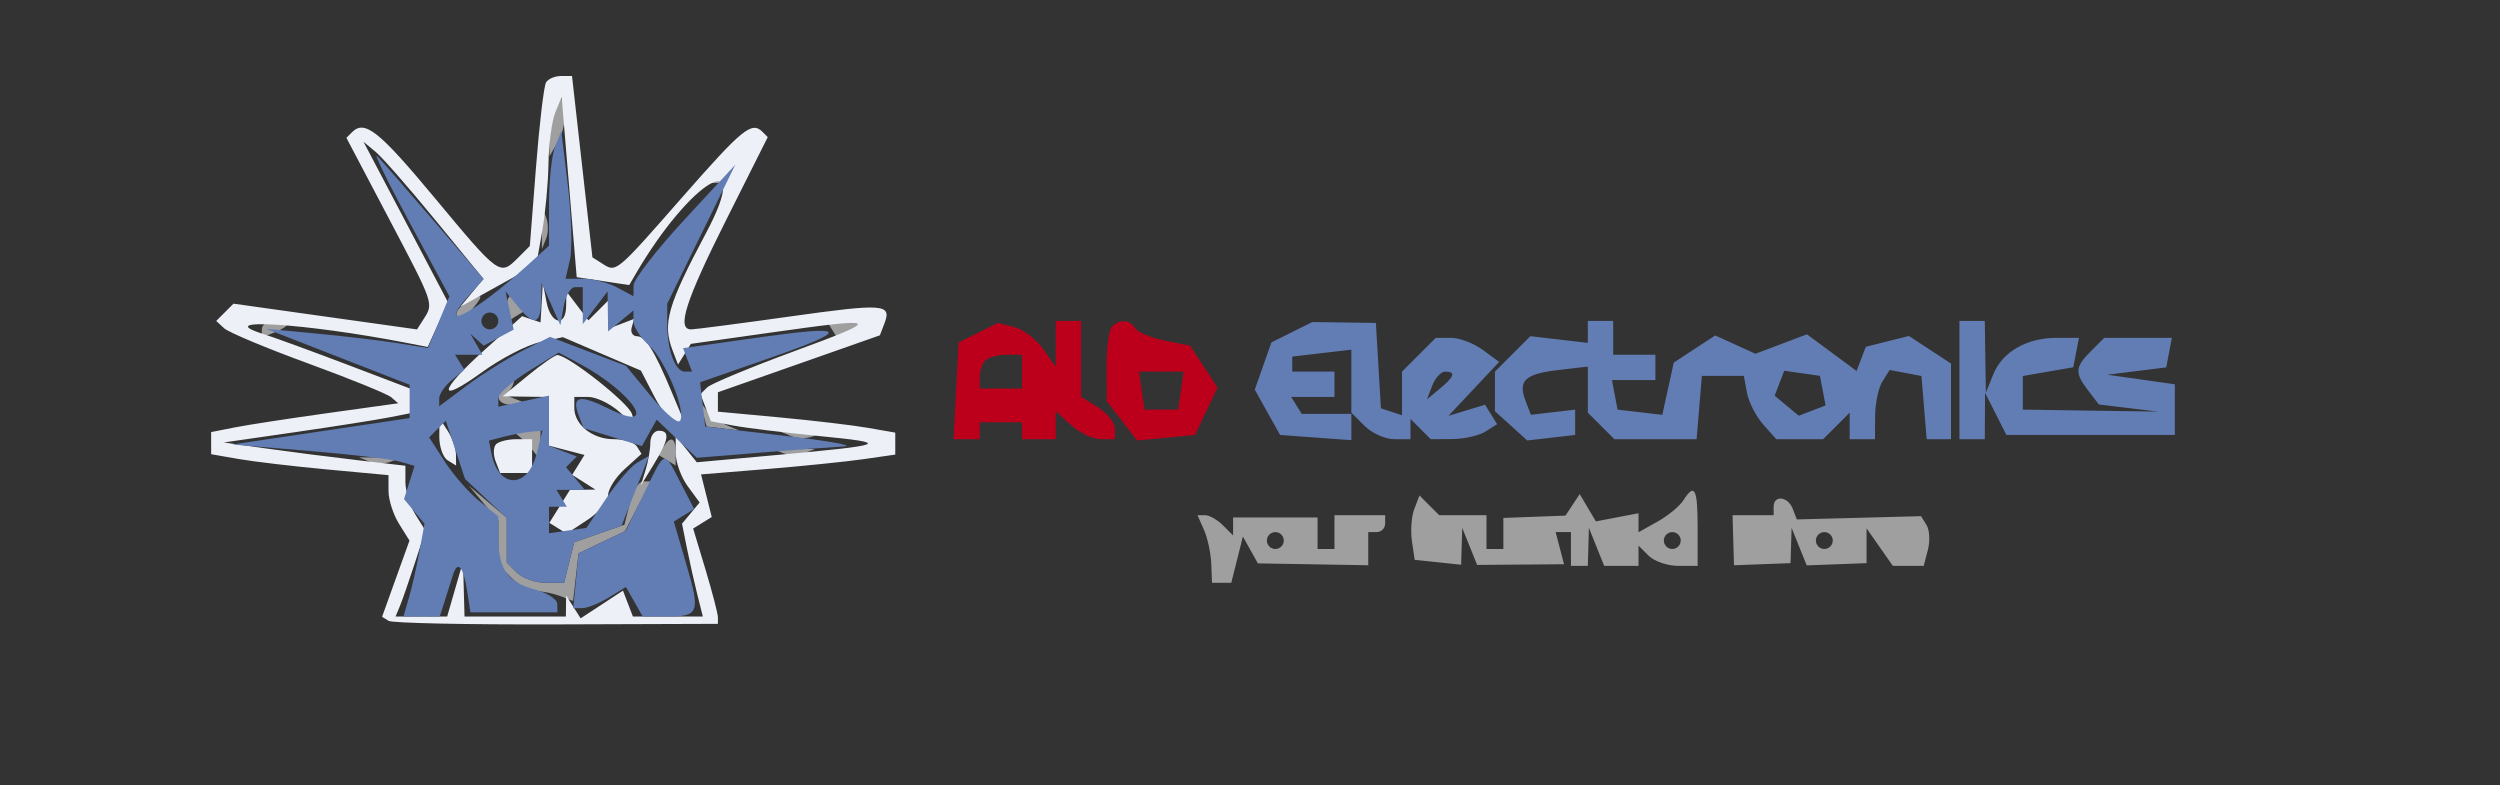 <svg xmlns="http://www.w3.org/2000/svg" width="296" height="93" viewBox="0 0 296 93" version="1.1"><rect x="0" y="0" width="296" height="93" fill="#333333" stroke="none"/><path d="M 65.720 13.332 C 65.324 14.339, 65.014 15.914, 65.030 16.832 L 65.061 18.500 66.098 16.719 C 66.668 15.739, 66.978 14.164, 66.788 13.219 L 66.441 11.500 65.720 13.332 M 85.138 20.333 L 84.032 21.667 85.472 21.667 L 86.912 21.667 86.450 20.919 C 86.196 20.507, 86.553 19.943, 87.244 19.664 L 88.500 19.158 87.372 19.079 C 86.752 19.036, 85.747 19.600, 85.138 20.333 M 64.158 27 L 64.158 29.500 64.662 28.250 C 64.940 27.563, 64.940 26.438, 64.662 25.750 L 64.158 24.500 64.158 27 M 55.029 35.961 C 54.220 36.473, 53.818 37.152, 54.136 37.470 C 54.455 37.788, 55.284 37.362, 55.980 36.524 C 57.423 34.786, 57.146 34.622, 55.029 35.961 M 60 36.559 L 60 38.118 61.016 37.490 L 62.033 36.862 61.457 35.931 C 60.600 34.544, 60 34.802, 60 36.559 M 31 38.969 L 31 39.937 32.500 39.362 C 33.325 39.045, 34 38.609, 34 38.393 C 34 38.177, 33.325 38, 32.500 38 C 31.675 38, 31 38.436, 31 38.969 M 98.442 38.906 L 99.002 39.812 101.001 39.289 C 103.753 38.570, 103.505 38, 100.441 38 L 97.882 38 98.442 38.906 M 59.667 45.667 C 58.445 46.889, 58.979 48.001, 60.750 47.921 L 62.500 47.842 61.244 47.336 L 59.988 46.829 60.553 45.915 C 61.209 44.852, 60.640 44.693, 59.667 45.667 M 83.257 49 L 83.666 50.500 85.583 50.732 L 87.500 50.965 86 50.332 C 85.175 49.985, 84.128 49.205, 83.674 48.600 L 82.848 47.500 83.257 49 M 61.572 51.750 C 62.069 52.163, 62.813 52.950, 63.223 53.500 L 63.969 54.500 63.985 52.750 L 64 51 62.333 51 L 60.667 51 61.572 51.750 M 93.750 51.662 C 94.438 51.940, 95.563 51.940, 96.250 51.662 L 97.500 51.158 95 51.158 L 92.500 51.158 93.750 51.662 M 78.543 52.931 L 77.967 53.862 78.984 54.490 L 80 55.118 80 53.559 C 80 51.802, 79.400 51.544, 78.543 52.931 M 92.750 53.662 C 93.438 53.940, 94.563 53.940, 95.250 53.662 L 96.500 53.158 94 53.158 L 91.500 53.158 92.750 53.662 M 43.750 54.662 C 44.438 54.940, 45.563 54.940, 46.250 54.662 L 47.500 54.158 45 54.158 L 42.500 54.158 43.750 54.662 M 74.573 59.564 L 73.930 62.129 70.959 63.164 L 67.988 64.200 67.386 66.600 L 66.783 69 64.592 69 C 63.386 69, 61.860 68.460, 61.200 67.800 L 60 66.600 60 63.955 L 60 61.310 57.750 59.405 L 55.500 57.500 57.250 59.579 L 59 61.657 59 64.257 L 59 66.857 60.571 68.429 C 61.436 69.293, 62.749 70, 63.490 70 C 64.230 70, 65.515 70.260, 66.344 70.579 L 67.852 71.157 68.176 68.336 L 68.500 65.515 71.253 64.201 L 74.007 62.888 75.529 59.944 L 77.051 57 76.134 57 C 75.630 57, 74.927 58.154, 74.573 59.564 M 199.300 59.250 C 198.860 59.938, 197.488 61.066, 196.250 61.758 L 194 63.017 194 61.892 L 194 60.767 191.475 61.250 L 188.950 61.732 187.993 60.116 L 187.037 58.500 186.195 59.774 L 185.353 61.048 181.676 61.186 L 178 61.324 178 63.162 L 178 65 177 65 L 176 65 176 63 L 176 61 173.200 61 L 170.400 61 169.233 59.833 L 168.066 58.666 167.454 60.260 C 167.117 61.137, 166.990 62.852, 167.171 64.071 L 167.500 66.287 170.250 66.575 L 173 66.864 173.063 64.682 L 173.127 62.500 174.010 64.693 L 174.893 66.886 180.038 66.846 L 185.183 66.807 184.685 64.903 L 184.187 63 185.094 63 L 186 63 186 65 L 186 67 187 67 L 188 67 188.063 64.750 L 188.127 62.500 189.031 64.750 L 189.936 67 191.968 67 L 194 67 194 65.800 L 194 64.600 195.200 65.800 C 195.860 66.460, 197.435 67, 198.700 67 L 201 67 201 62.500 C 201 57.817, 200.648 57.143, 199.300 59.250 M 210 60 L 210 61 207.567 61 L 205.134 61 205.218 63.964 L 205.302 66.928 208.651 66.802 L 212 66.676 212.063 64.588 L 212.127 62.500 213.020 64.721 L 213.914 66.942 217.457 66.809 L 221 66.676 221 64.615 L 221 62.555 222.557 64.777 L 224.113 67 225.940 67 L 227.767 67 228.261 65.111 C 228.533 64.072, 228.462 62.747, 228.104 62.168 L 227.453 61.114 220.099 61.307 L 212.745 61.500 212.265 60.250 C 211.694 58.761, 210 58.574, 210 60 M 142.557 62.750 C 142.980 63.712, 143.366 65.513, 143.414 66.750 L 143.500 69 144.642 69 L 145.783 69 146.470 66.264 L 147.157 63.528 148.045 65.116 L 148.934 66.704 155.467 66.815 L 162 66.926 162 64.963 L 162 63 163 63 C 163.550 63, 164 62.550, 164 62 L 164 61 161 61 L 158 61 158 63 L 158 65 157 65 L 156 65 156 63.133 L 156 61.267 151 61.267 L 146 61.267 146 62.333 L 146 63.400 144.800 62.200 C 144.140 61.540, 143.192 61, 142.693 61 L 141.786 61 142.557 62.750 M 150 64 C 150 64.550, 150.450 65, 151 65 C 151.550 65, 152 64.550, 152 64 C 152 63.450, 151.550 63, 151 63 C 150.450 63, 150 63.450, 150 64 M 197 64 C 197 64.550, 197.450 65, 198 65 C 198.550 65, 199 64.550, 199 64 C 199 63.450, 198.550 63, 198 63 C 197.450 63, 197 63.450, 197 64 M 215 64 C 215 64.550, 215.450 65, 216 65 C 216.550 65, 217 64.550, 217 64 C 217 63.450, 216.550 63, 216 63 C 215.450 63, 215 63.450, 215 64" stroke="none" fill="#9f9f9f" fill-rule="evenodd"/><path d="M 115.834 39.390 L 113.500 40.549 113.200 46.275 L 112.900 52 114.450 52 L 116 52 116 51 L 116 50 118.500 50 L 121 50 121 51 L 121 52 123 52 L 125 52 125 50.345 L 125 48.690 126.829 50.345 C 127.835 51.255, 129.410 52, 130.329 52 L 132 52 132 50.741 C 132 50.048, 131.100 48.919, 130 48.232 L 128 46.983 128 42.492 L 128 38 126.500 38 L 125 38 125 40.723 L 125 43.445 123.531 41.347 C 122.722 40.193, 121.185 39.020, 120.115 38.740 L 118.169 38.231 115.834 39.390 M 131.667 38.667 C 131.300 39.033, 131.010 41.171, 131.022 43.417 L 131.044 47.500 132.835 49.827 L 134.625 52.155 138.056 51.827 L 141.486 51.500 142.823 48.697 L 144.160 45.893 142.535 43.413 L 140.909 40.932 137.934 40.337 C 136.297 40.009, 134.716 39.350, 134.420 38.871 C 133.779 37.833, 132.589 37.745, 131.667 38.667 M 116.667 42.667 C 116.300 43.033, 116 43.933, 116 44.667 L 116 46 118.500 46 L 121 46 121 44 L 121 42 119.167 42 C 118.158 42, 117.033 42.300, 116.667 42.667 M 135.180 46.250 L 135.500 48.500 137.500 48.500 L 139.500 48.500 139.820 46.250 L 140.139 44 137.500 44 L 134.861 44 135.180 46.250" stroke="none" fill="#bc001c" fill-rule="evenodd"/><path d="M 64.654 9.752 C 64.398 10.165, 63.861 14.693, 63.461 19.814 L 62.732 29.125 61.295 30.562 C 59.184 32.673, 59.109 32.618, 51.500 23.469 C 44.847 15.468, 43.185 14.148, 41.674 15.660 L 41.014 16.319 46.007 25.803 C 51.400 36.048, 51.349 35.902, 50.174 37.752 L 49.379 39.004 38.513 37.479 L 27.646 35.954 26.623 36.977 L 25.600 38 26.550 38.874 C 27.072 39.354, 31.550 41.228, 36.500 43.037 C 41.450 44.845, 45.871 46.646, 46.324 47.037 L 47.148 47.748 38.824 48.908 C 34.246 49.546, 29.262 50.314, 27.750 50.614 L 25 51.159 25 52.468 L 25 53.777 28.250 54.345 C 30.038 54.657, 34.763 55.215, 38.750 55.585 L 46 56.258 46 58.143 C 46 59.179, 46.559 60.922, 47.242 62.015 L 48.483 64.003 46.860 68.516 L 45.238 73.029 46.018 73.511 C 46.447 73.776, 55.394 73.964, 65.899 73.928 L 85 73.863 85 73.090 C 85 72.665, 84.340 70.126, 83.534 67.447 L 82.068 62.576 83.169 61.895 L 84.271 61.215 83.638 58.692 L 83.005 56.170 90.752 55.537 C 95.014 55.188, 100.188 54.660, 102.250 54.364 L 106 53.824 106 52.523 L 106 51.223 102.750 50.655 C 100.963 50.343, 96.237 49.785, 92.250 49.415 L 85 48.742 85 47.592 L 85 46.443 94.589 43.073 L 104.177 39.702 104.712 38.308 C 105.608 35.974, 104.689 35.907, 93.474 37.481 C 87.522 38.316, 82.280 39, 81.826 39 C 80.090 39, 81.168 35.629, 85.950 26.099 L 90.901 16.234 90.284 15.617 C 89.004 14.337, 87.922 15.215, 80.873 23.250 C 72.871 32.371, 72.985 32.276, 71.321 31.218 L 70.142 30.469 68.934 19.735 L 67.726 9 66.422 9 C 65.705 9, 64.909 9.338, 64.654 9.752 M 65.750 13.332 C 65.338 14.339, 64.974 17.039, 64.942 19.332 C 64.911 21.624, 64.572 25.263, 64.189 27.417 L 63.493 31.334 58.996 33.830 L 54.500 36.326 55.868 34.669 L 57.236 33.011 51.577 26.094 C 48.464 22.289, 45.270 18.639, 44.479 17.982 L 43.040 16.788 48.044 26.294 L 53.048 35.800 51.845 38.440 L 50.642 41.080 48.071 40.582 C 36.073 38.256, 24.866 37.569, 31.175 39.546 C 32.454 39.947, 36.987 41.603, 41.250 43.225 L 49 46.175 49 47.508 L 49 48.841 46.250 49.386 C 44.737 49.686, 39.675 50.484, 35 51.160 L 26.500 52.388 31.500 53.098 C 34.250 53.489, 39.087 54.109, 42.250 54.476 L 48 55.144 48 57.086 C 48 58.153, 48.533 59.881, 49.185 60.925 L 50.370 62.822 49.120 66.661 C 48.433 68.772, 47.637 71.063, 47.352 71.750 L 46.833 73 49.888 73 L 52.943 73 53.881 69.750 L 54.820 66.500 54.910 69.750 L 55 73 61 73 L 67 73 67.015 71.750 L 67.031 70.500 67.890 71.855 L 68.748 73.211 71.253 71.570 L 73.758 69.928 74.348 71.464 L 74.937 73 79.077 73 L 83.217 73 82.560 70.383 C 82.199 68.944, 81.644 66.470, 81.327 64.886 L 80.751 62.005 81.793 60.750 L 82.835 59.494 81.417 57.556 C 80.638 56.490, 80 54.718, 80 53.618 L 80 51.618 81.250 53.175 L 82.500 54.733 92 53.869 C 105.103 52.676, 105.572 52.466, 97 51.628 C 92.875 51.225, 88.300 50.666, 86.834 50.386 L 84.167 49.878 83.551 48.272 L 82.934 46.666 83.724 45.876 C 84.158 45.442, 88.785 43.516, 94.007 41.596 C 104.635 37.687, 104.415 37.517, 91.147 39.392 L 81.795 40.714 81.037 41.941 L 80.278 43.168 79.639 41.502 C 78.417 38.317, 79.027 36.175, 83.611 27.557 C 89.286 16.890, 81.747 21.304, 75.260 32.448 L 74.500 33.753 71.391 33.283 L 68.281 32.814 67.391 22.157 L 66.500 11.500 65.750 13.332 M 64.136 35.833 L 64 38.167 62.908 37.803 L 61.816 37.439 57.408 41.399 C 51.881 46.366, 51.670 47.976, 57.058 44.073 C 59.290 42.456, 62.360 40.860, 63.881 40.526 L 66.645 39.919 71.266 41.900 L 75.887 43.880 77.469 46.940 C 78.339 48.623, 79.496 50, 80.039 50 L 81.027 50 79.568 46.509 C 77.462 41.468, 76.440 39.822, 75.410 39.810 C 74.910 39.805, 74.631 39.340, 74.791 38.777 L 75.082 37.755 73.541 38.346 L 72 38.937 72 37.269 L 72 35.600 70.835 36.765 L 69.670 37.930 68.367 36.215 L 67.064 34.500 67.032 36.250 C 66.986 38.782, 65.216 38.402, 64.706 35.750 L 64.272 33.500 64.136 35.833 M 62.500 44.469 L 59.500 46.928 62.250 46.964 L 65 47 65 49.883 L 65 52.767 67.101 53.316 L 69.201 53.865 68.473 55.044 L 67.744 56.224 69.122 57.096 L 70.500 57.969 68.991 57.985 L 67.481 58 66.261 59.954 L 65.041 61.907 66.064 62.540 L 67.088 63.172 69.544 61.563 C 70.895 60.678, 72 59.359, 72 58.632 C 72 57.905, 72.889 56.505, 73.976 55.521 L 75.953 53.733 75.417 52.866 C 75.123 52.390, 73.874 52, 72.641 52 C 70.148 52, 68 50.287, 68 48.300 L 68 47 69.671 47 C 70.590 47, 72.231 47.788, 73.317 48.750 L 75.292 50.500 74.816 49 C 74.399 47.687, 67.342 42.114, 66 42.038 C 65.725 42.023, 64.150 43.117, 62.500 44.469 M 52.015 51.691 C 52.007 52.896, 52.450 54.160, 53 54.500 L 54 55.118 53.985 53.809 C 53.976 53.089, 53.533 51.825, 53 51 L 52.031 49.500 52.015 51.691 M 77 52.418 C 77 53.198, 76.744 54.661, 76.431 55.668 L 75.862 57.500 77.395 55 C 79.207 52.048, 79.365 51, 78 51 C 77.450 51, 77 51.638, 77 52.418 M 58.736 52.598 C 58.407 52.927, 58.380 53.827, 58.676 54.598 L 59.214 56 61.107 56 L 63 56 63 54 L 63 52 61.167 52 C 60.158 52, 59.064 52.269, 58.736 52.598" stroke="none" fill="#edf0f6" fill-rule="evenodd"/><path d="M 65.731 17.332 C 65.329 18.339, 65 21.397, 65 24.127 L 65 29.091 62.577 31.295 C 56.090 37.198, 51.285 39.657, 55.638 34.847 L 57.277 33.037 51.454 26.268 C 48.251 22.546, 45.203 19.050, 44.681 18.500 C 44.159 17.950, 45.864 21.456, 48.470 26.292 L 53.208 35.084 51.940 38.144 L 50.673 41.203 47.087 40.635 C 45.114 40.322, 40.800 39.809, 37.500 39.495 L 31.500 38.925 40 42.240 L 48.500 45.556 48.500 47.528 L 48.500 49.500 38 51.065 L 27.500 52.631 36.500 53.379 C 41.450 53.790, 46.306 54.360, 47.292 54.644 L 49.084 55.161 48.459 57.129 L 47.835 59.096 49.047 60.556 L 50.259 62.017 49.668 65.258 C 49.344 67.041, 48.783 69.513, 48.422 70.750 L 47.767 73 49.915 73 L 52.063 73 52.627 71.250 C 52.938 70.287, 53.384 68.873, 53.619 68.107 C 54.184 66.267, 54.867 67.048, 55.327 70.061 L 55.699 72.500 60.850 72.500 L 66 72.500 65.981 71.500 C 65.971 70.950, 64.771 70.182, 63.316 69.792 C 60.144 68.944, 59.036 67.406, 59.015 63.823 L 59 61.145 56.745 59.323 C 55.505 58.320, 53.663 56.214, 52.652 54.643 L 50.814 51.786 51.799 50.801 L 52.784 49.816 53.921 53.261 L 55.058 56.706 57.529 59.027 L 60 61.349 60 63.974 L 60 66.600 61.200 67.800 C 61.860 68.460, 63.386 69, 64.592 69 L 66.783 69 67.386 66.600 L 67.988 64.200 70.795 63.221 L 73.601 62.243 75.222 58.116 L 76.844 53.988 75.489 54.746 C 74.744 55.163, 73.077 57.078, 71.783 59.002 L 69.431 62.500 67.216 62.820 L 65 63.139 65 61.570 L 65 60 66.059 60 L 67.118 60 66.500 59 L 65.882 58 67.563 58 L 69.245 58 68.131 56.658 L 67.017 55.316 67.652 54.682 L 68.286 54.047 66.643 53.417 L 65 52.786 65 49.814 L 65 46.841 62 47.500 L 59 48.159 59 47.161 C 59 46.612, 60.609 45.169, 62.576 43.953 L 66.152 41.743 68.662 43.087 C 74.957 46.456, 78.176 51.431, 72.100 48.400 C 68.606 46.657, 67.631 46.876, 68.525 49.204 L 69.097 50.694 72.551 51.754 L 76.005 52.814 76.878 51.253 L 77.752 49.691 80.126 51.947 L 82.500 54.203 89.901 53.602 C 93.971 53.271, 98.471 52.937, 99.901 52.860 C 101.330 52.783, 98.225 52.221, 93 51.610 L 83.500 50.500 83.196 47.881 L 82.892 45.261 90.941 42.459 C 100.900 38.992, 100.568 38.429, 89.492 40.001 L 80.872 41.225 81.405 42.612 L 81.937 44 81.076 44 C 79.945 44, 79 41.448, 79 38.396 L 79 35.956 83.031 27.728 L 87.062 19.500 81.047 26 C 77.739 29.575, 75.025 33.078, 75.016 33.785 L 75 35.070 73.066 34.035 C 72.002 33.466, 70.193 33, 69.047 33 L 66.962 33 67.486 30.750 C 67.775 29.512, 67.662 25.575, 67.236 22 L 66.461 15.500 65.731 17.332 M 64.063 35.750 C 63.987 38.454, 63.208 38.594, 61.286 36.250 L 59.852 34.500 60.336 36.763 L 60.820 39.026 59.041 39.978 L 57.263 40.930 56.471 40.215 L 55.679 39.500 56.399 40.750 L 57.118 42 55.500 42 L 53.882 42 54.430 42.887 L 54.978 43.773 53.489 45.009 C 52.670 45.689, 52 46.663, 52 47.173 L 52 48.102 55.250 45.669 C 57.038 44.331, 59.991 42.482, 61.813 41.560 L 65.127 39.883 69.621 41.599 L 74.114 43.315 77.030 46.852 C 78.633 48.797, 80.184 50.149, 80.477 49.856 C 81.367 48.967, 78.782 42.606, 76.831 40.883 C 75.824 39.993, 75 38.701, 75 38.010 L 75 36.755 73.500 38 L 72 39.245 71.968 36.872 L 71.936 34.500 70.468 36.441 L 69 38.382 69 36.191 L 69 34 68.070 34 C 67.558 34, 66.961 35.013, 66.743 36.250 L 66.347 38.500 65.237 36 L 64.127 33.500 64.063 35.750 M 57 38 C 57 38.550, 57.450 39, 58 39 C 58.550 39, 59 38.550, 59 38 C 59 37.450, 58.550 37, 58 37 C 57.450 37, 57 37.450, 57 38 M 152.952 39.336 L 150.533 40.543 149.550 43.339 L 148.566 46.136 150.065 48.818 L 151.564 51.500 155.782 51.807 L 160 52.115 160 50.557 L 160 49 157.059 49 L 154.118 49 153.500 48 L 152.882 47 155.441 47 L 158 47 158 45.500 L 158 44 155.500 44 L 153 44 153 43.109 L 153 42.219 156.500 41.810 L 160 41.402 160 45.129 L 160 48.857 161.571 50.429 C 162.436 51.293, 164.011 52, 165.071 52 L 167 52 167 50.800 L 167 49.600 168.200 50.800 L 169.400 52 171.950 51.985 C 173.352 51.976, 175.120 51.577, 175.878 51.096 L 177.256 50.224 176.544 49.071 L 175.832 47.919 173.666 48.578 L 171.500 49.238 174.500 46.044 L 177.500 42.851 175.559 41.426 C 174.491 40.642, 172.804 40, 171.809 40 L 170 40 168 42 L 166 44 166 46.583 L 166 49.167 164.750 48.755 L 163.500 48.343 163.202 43.289 L 162.904 38.234 159.137 38.182 L 155.371 38.130 152.952 39.336 M 188 39.299 L 188 40.598 184.598 40.201 L 181.196 39.804 179.098 41.902 L 177 44 177 46.345 L 177 48.690 178.912 50.420 L 180.823 52.150 183.662 51.825 L 186.500 51.500 186.500 50 L 186.500 48.500 183.878 48.805 L 181.256 49.110 180.625 47.465 C 179.706 45.069, 180.550 44.271, 184.491 43.811 L 188 43.402 188 46.129 L 188 48.857 189.571 50.429 L 191.143 52 196.011 52 L 200.879 52 201.190 48.250 L 201.500 44.500 203.986 44.500 L 206.473 44.500 206.840 46.500 C 207.041 47.600, 207.905 49.288, 208.758 50.250 L 210.310 52 213.084 52 L 215.857 52 217.429 50.429 L 219 48.857 219 50.429 L 219 52 220.500 52 L 222 52 222.015 49.250 C 222.024 47.737, 222.415 45.893, 222.885 45.152 L 223.740 43.803 225.620 44.160 L 227.500 44.517 227.810 48.258 L 228.121 52 229.560 52 L 231 52 231 47.523 L 231 43.046 228.507 41.413 L 226.015 39.780 223.464 40.420 L 220.914 41.060 220.365 42.492 L 219.815 43.923 216.880 41.753 L 213.944 39.583 210.894 40.734 L 207.843 41.886 205.462 40.801 L 203.082 39.716 200.628 41.324 L 198.174 42.932 197.495 46.024 L 196.816 49.115 194.166 48.808 L 191.517 48.500 191.185 46.750 L 190.853 45 193.427 45 L 196 45 196 43.500 L 196 42 193.500 42 L 191 42 191 40 L 191 38 189.500 38 L 188 38 188 39.299 M 232 45 L 232 52 233.500 52 L 235 52 235.015 49.250 L 235.029 46.500 236.294 49 L 237.558 51.500 247.529 51.500 L 257.500 51.500 257.500 48.500 L 257.500 45.500 253.500 44.933 L 249.500 44.367 252.992 43.933 L 256.484 43.500 256.815 41.750 L 257.147 40 253.145 40 L 249.143 40 247.571 41.571 C 245.673 43.469, 245.628 44.131, 247.250 46.253 L 248.500 47.888 252 48.311 L 255.500 48.735 247.500 48.617 L 239.500 48.500 239.500 46.510 L 239.500 44.520 242.488 44.002 L 245.476 43.485 245.811 41.742 L 246.147 40 243.508 40 C 239.964 40, 237.076 41.661, 236.007 44.315 L 235.127 46.500 235.063 42.250 L 235 38 233.500 38 L 232 38 232 45 M 169.584 45.641 L 168.954 47.283 170.477 46.019 C 172.212 44.579, 172.393 44, 171.107 44 C 170.616 44, 169.931 44.739, 169.584 45.641 M 210.687 45.374 L 210.119 46.854 211.547 48.039 L 212.975 49.224 214.561 48.615 L 216.148 48.006 215.814 46.253 L 215.480 44.500 213.367 44.197 L 211.255 43.894 210.687 45.374 M 59.693 51.700 L 57.886 52.169 58.193 53.727 C 59.012 57.883, 62.486 57.897, 63.527 53.748 L 64.217 51 62.858 51.116 C 62.111 51.180, 60.687 51.443, 59.693 51.700 M 76.251 58.421 L 74.103 62.842 71.301 64.178 L 68.500 65.514 68.187 68.757 L 67.873 72 68.950 72 C 69.543 72, 70.946 71.438, 72.069 70.750 L 74.111 69.500 75.105 71.250 L 76.099 73 78.883 73 C 82.777 73, 82.946 72.562, 81.266 66.833 L 79.778 61.755 80.983 61.010 L 82.189 60.265 80.569 57.133 C 78.551 53.232, 78.809 53.155, 76.251 58.421" stroke="none" fill="#627db4" fill-rule="evenodd"/></svg>